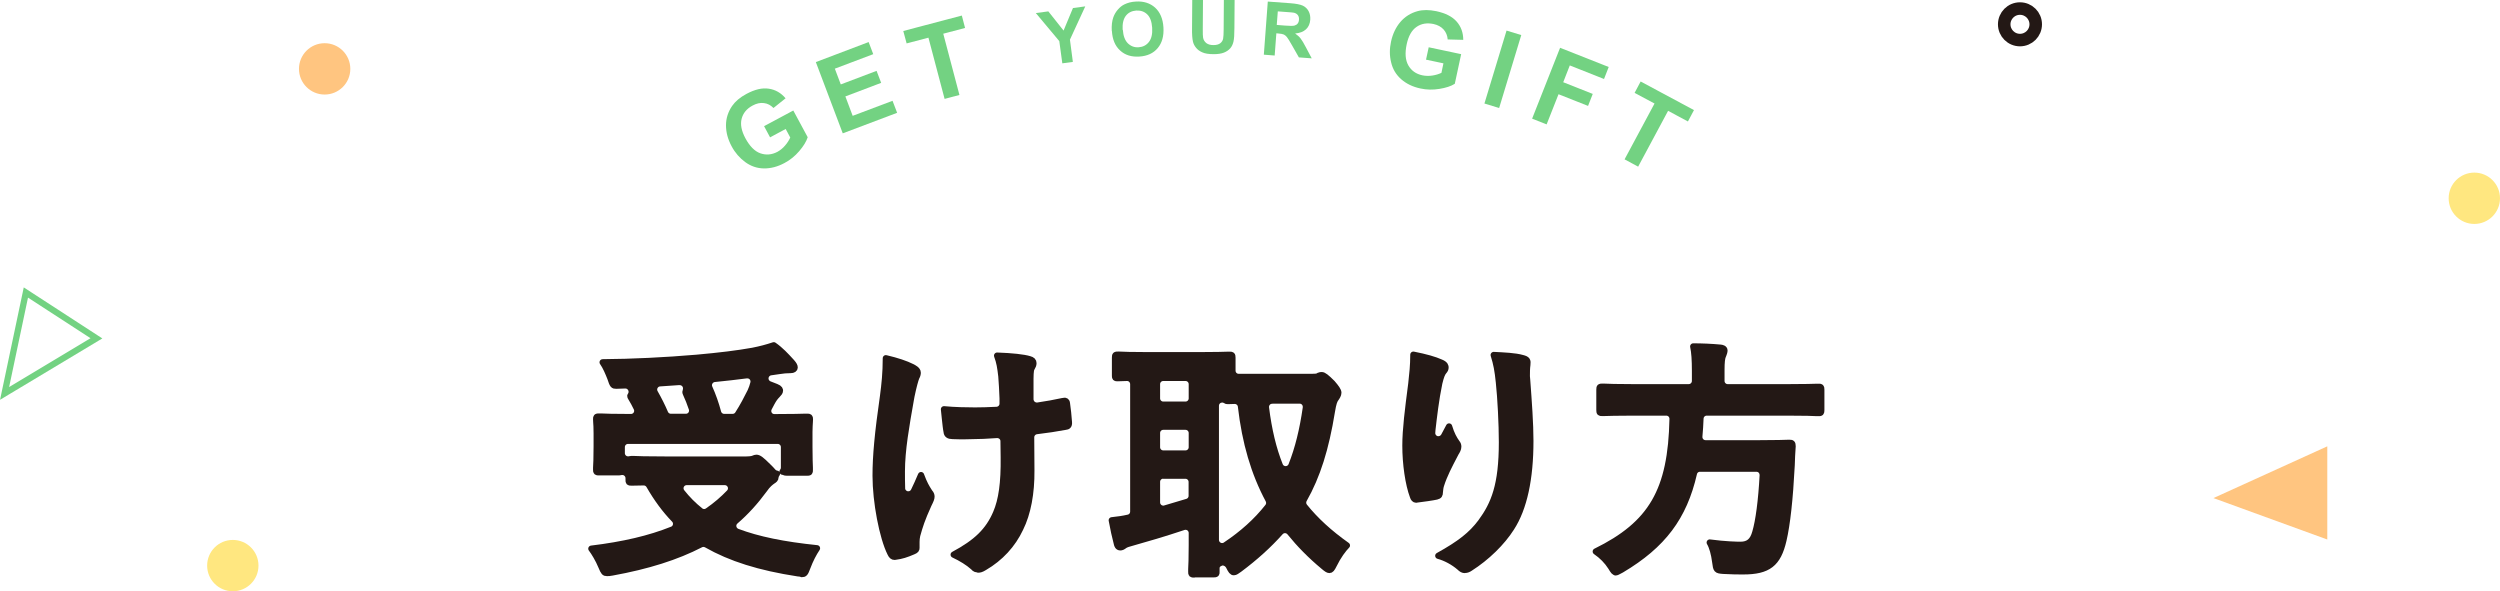 <?xml version="1.0" encoding="UTF-8"?>
<svg id="_レイヤー_2" data-name="レイヤー 2" xmlns="http://www.w3.org/2000/svg" width="239.57" height="56.66" viewBox="0 0 239.57 56.66">
  <defs>
    <style>
      .cls-1 {
        fill: #ffc580;
      }

      .cls-2 {
        fill: #73d282;
      }

      .cls-3 {
        fill: #ffe780;
      }

      .cls-4 {
        fill: #231815;
      }

      .cls-5 {
        stroke-width: 1.2px;
      }

      .cls-5, .cls-6 {
        stroke: #231815;
        stroke-linecap: round;
        stroke-linejoin: round;
      }

      .cls-5, .cls-6, .cls-7 {
        fill: none;
      }

      .cls-6 {
        stroke-width: .6px;
      }

      .cls-7 {
        stroke: #73d282;
        stroke-miterlimit: 10;
        stroke-width: .6px;
      }
    </style>
  </defs>
  <g id="imag">
    <g>
      <g>
        <g>
          <path class="cls-2" d="M73.8,13.17l-.58-1.08,2.8-1.5,1.38,2.56c-.13.41-.4.85-.81,1.33-.41.48-.88.86-1.41,1.14-.67.36-1.33.53-1.99.52-.65-.01-1.25-.22-1.78-.61-.53-.39-.97-.89-1.3-1.51-.36-.67-.54-1.34-.54-2.01,0-.67.2-1.29.59-1.86.3-.43.75-.82,1.37-1.15.8-.43,1.51-.6,2.14-.5.63.09,1.17.4,1.61.92l-1.16.93c-.26-.27-.56-.43-.91-.47-.35-.05-.71.03-1.08.23-.57.3-.92.73-1.06,1.27-.14.54-.02,1.16.36,1.87.41.76.89,1.25,1.43,1.44s1.09.15,1.64-.14c.27-.15.52-.35.73-.6.22-.25.38-.51.5-.77l-.44-.82-1.49.8Z"/>
          <path class="cls-2" d="M80.76,12.78l-2.58-6.83,5.06-1.92.44,1.16-3.68,1.39.57,1.51,3.43-1.3.44,1.15-3.43,1.3.7,1.86,3.82-1.44.44,1.15-5.19,1.96Z"/>
          <path class="cls-2" d="M90.52,9.48l-1.55-5.87-2.09.55-.32-1.19,5.61-1.48.31,1.19-2.09.55,1.55,5.87-1.43.38Z"/>
          <path class="cls-2" d="M101.8,6.07l-.29-2.13-2.25-2.69,1.2-.16,1.46,1.84.9-2.16,1.18-.16-1.47,3.19.28,2.13-1.02.14Z"/>
          <path class="cls-2" d="M106.54,2.97c-.03-.52.02-.96.15-1.32.1-.27.24-.51.43-.73s.4-.39.63-.5c.31-.15.67-.25,1.09-.27.75-.05,1.37.15,1.85.58.48.44.75,1.07.8,1.9.05.82-.13,1.48-.55,1.98s-1,.76-1.75.81c-.76.05-1.38-.14-1.85-.58-.48-.43-.74-1.06-.79-1.87ZM107.6,2.86c.04.58.2,1.01.48,1.29.29.28.63.41,1.04.38.41-.03.74-.2.98-.51s.35-.76.31-1.36c-.04-.58-.19-1.01-.47-1.28-.28-.27-.62-.39-1.05-.37-.42.03-.76.19-1,.5s-.34.75-.31,1.34Z"/>
          <path class="cls-2" d="M114.25,0h1.03s-.02,2.77-.02,2.77c0,.44,0,.72.03.85.04.21.15.38.31.51.17.13.39.19.68.19.29,0,.51-.06.66-.18.15-.12.24-.27.27-.44.03-.17.05-.46.05-.87l.02-2.83h1.03s-.02,2.69-.02,2.69c0,.61-.03,1.05-.09,1.3s-.16.47-.31.64c-.15.17-.35.31-.6.41-.25.1-.58.15-.98.15-.49,0-.86-.06-1.11-.18-.25-.11-.45-.26-.59-.44-.15-.18-.24-.37-.29-.57-.07-.29-.1-.73-.09-1.3l.02-2.73Z"/>
          <path class="cls-2" d="M121.11,5.25l.38-5.1,2.17.16c.54.04.94.12,1.18.23s.43.29.56.53.18.52.16.82c-.03.38-.16.69-.41.92s-.59.36-1.04.4c.21.15.39.3.52.47.13.17.31.46.52.87l.55,1.04-1.23-.09-.66-1.16c-.24-.42-.4-.68-.49-.79-.09-.11-.19-.19-.29-.24-.11-.05-.28-.08-.51-.1l-.21-.02-.16,2.13-1.03-.08ZM122.36,2.39l.76.06c.49.04.8.04.93,0s.23-.1.3-.19c.08-.1.12-.22.13-.38.01-.17-.02-.31-.11-.43-.08-.11-.21-.19-.37-.23-.08-.02-.33-.04-.75-.07l-.8-.06-.1,1.29Z"/>
          <path class="cls-2" d="M136.65,5.73l.26-1.2,3.11.66-.61,2.84c-.36.23-.86.39-1.48.49-.62.1-1.22.09-1.81-.04-.75-.16-1.36-.46-1.85-.89-.49-.43-.81-.97-.96-1.61-.16-.64-.16-1.31-.01-1.99.16-.74.46-1.37.89-1.88.44-.51.99-.86,1.65-1.04.51-.14,1.1-.14,1.79,0,.89.19,1.54.52,1.96,1,.42.48.63,1.06.63,1.75l-1.49-.04c-.03-.37-.16-.69-.39-.95-.23-.26-.56-.44-.97-.53-.63-.13-1.17-.04-1.63.28-.46.32-.77.87-.94,1.66-.18.85-.13,1.52.16,2.03.29.5.73.82,1.35.95.3.06.62.07.95.02.33-.05.62-.14.87-.26l.19-.91-1.65-.35Z"/>
          <path class="cls-2" d="M142.25,9.92l2.12-6.99,1.41.43-2.12,6.99-1.41-.43Z"/>
          <path class="cls-2" d="M146.82,11.37l2.68-6.79,4.66,1.84-.45,1.15-3.28-1.3-.63,1.61,2.83,1.12-.45,1.15-2.83-1.12-1.14,2.89-1.37-.54Z"/>
          <path class="cls-2" d="M155.68,15.27l2.87-5.35-1.91-1.02.58-1.09,5.11,2.74-.58,1.09-1.9-1.02-2.87,5.35-1.3-.7Z"/>
        </g>
        <g>
          <g>
            <path class="cls-4" d="M76.84,54.98c-.08,0-.21-.02-.37-.04-3.71-.57-6.46-1.44-8.76-2.75-.09-.05-.2-.08-.3-.08-.09,0-.19.02-.28.07-2.28,1.18-5.05,2.06-8.47,2.68-.24.05-.36.05-.5.05h0c-.23,0-.3-.06-.53-.62-.29-.7-.68-1.34-.96-1.71,3.06-.37,5.59-.96,7.75-1.83.19-.07.32-.24.36-.43.04-.2-.02-.4-.16-.54-.89-.92-1.68-1.99-2.41-3.26-.11-.19-.31-.3-.52-.3h0c-.48,0-.83.01-1.03.02h-.17c-.23,0-.25-.02-.25-.26v-.16c0-.19-.09-.36-.24-.48-.11-.08-.23-.12-.36-.12-.05,0-.11,0-.16.02-.03,0-.09.02-.17.02h-1.92c-.24,0-.26-.02-.26-.26v-.18c.02-.3.05-.9.05-2.07v-1.2c0-.55-.02-.91-.04-1.13,0-.11-.01-.18-.01-.24,0-.24.02-.26.26-.26h.18c.38.02,1.22.05,2.9.05h0c.21,0,.4-.11.51-.28.11-.18.12-.4.03-.58-.17-.35-.35-.69-.52-.96-.07-.11-.1-.17-.09-.22.15-.18.18-.45.07-.66-.1-.2-.3-.34-.53-.34,0,0-.81.03-.89.03-.28,0-.33-.02-.56-.73-.2-.5-.44-1.09-.74-1.51,2.83-.02,5.95-.17,9-.43,2.23-.2,3.93-.41,5.38-.67.76-.15,1.36-.31,2.02-.53.65.45,1.17,1.02,1.63,1.52l.1.11c.19.22.27.36.27.5s-.14.24-.38.24c-.36,0-.75.03-1.15.1l-.76.11c-.27.04-.48.26-.51.53-.03.27.13.53.39.63.22.08.43.16.64.25.36.14.36.29.36.36,0,.13-.1.24-.26.41-.21.21-.35.41-.53.74l-.27.51c-.1.19-.09.41.01.59s.3.29.51.29c1.76,0,2.62-.03,2.97-.04h.19c.22,0,.25.02.25.26,0,.05,0,.12-.01.22-.01.21-.04.54-.04.98v1.39c0,1.15.03,1.75.04,2.04v.22c0,.22-.01.24-.26.24h-1.94c-.13,0-.19-.02-.21-.03-.06-.03-.13-.05-.2-.06.09-.11.14-.24.14-.39v-1.97c0-.33-.27-.6-.6-.6h-14.35c-.33,0-.6.27-.6.6v.59c0,.19.09.37.24.48.11.08.23.12.36.12.05,0,.11,0,.16-.02.03,0,.09-.02.17-.02h.17c.35.02,1.23.05,3.09.05h7.75c.16,0,.54-.01.73-.11.08-.03.15-.06.23-.06.23,0,.47.18,1.13.84.19.18.33.33.45.47.1.12.24.2.39.22-.08.1-.13.22-.14.35,0,.15-.11.24-.29.35-.15.11-.45.32-.79.82-.86,1.17-1.76,2.16-2.76,3.02-.16.14-.24.35-.2.56s.18.38.38.46c1.99.75,4.42,1.25,7.64,1.58-.33.49-.65,1.11-.91,1.8-.23.62-.29.67-.55.67ZM65.8,46.19c-.23,0-.44.13-.54.34-.1.21-.07.45.07.63.52.66,1.1,1.25,1.78,1.79.11.09.24.13.37.13.12,0,.24-.04.34-.11.78-.54,1.46-1.12,2.08-1.77.16-.17.21-.43.11-.65-.1-.22-.31-.36-.55-.36h-3.66ZM71.54,35.96c-.95.12-1.93.24-3.07.35-.19.02-.36.13-.46.3-.1.17-.11.37-.03.55.32.7.62,1.55.83,2.35.07.26.31.45.58.45h.82c.2,0,.39-.1.5-.27.49-.76.88-1.52,1.21-2.18.13-.29.21-.52.28-.8.05-.19,0-.4-.13-.55-.12-.13-.28-.2-.45-.2-.03,0-.05,0-.08,0ZM65.12,36.6c-.62.05-1.25.09-1.88.13-.21.01-.39.13-.49.31-.1.18-.1.4,0,.58.37.65.71,1.32.98,1.96.09.22.31.37.55.37h1.45c.19,0,.38-.09.49-.25.11-.16.14-.36.08-.54-.17-.51-.37-1.01-.57-1.44-.07-.15-.04-.21-.03-.23.08-.19.07-.44-.05-.61-.11-.16-.29-.27-.49-.27-.01,0-.03,0-.04,0Z"/>
            <path class="cls-6" d="M76.84,54.98c-.08,0-.21-.02-.37-.04-3.71-.57-6.46-1.44-8.76-2.75-.09-.05-.2-.08-.3-.08-.09,0-.19.02-.28.07-2.28,1.18-5.05,2.06-8.47,2.68-.24.05-.36.05-.5.05h0c-.23,0-.3-.06-.53-.62-.29-.7-.68-1.34-.96-1.71,3.06-.37,5.59-.96,7.75-1.83.19-.07.32-.24.36-.43.04-.2-.02-.4-.16-.54-.89-.92-1.68-1.99-2.41-3.26-.11-.19-.31-.3-.52-.3h0c-.48,0-.83.01-1.03.02h-.17c-.23,0-.25-.02-.25-.26v-.16c0-.19-.09-.36-.24-.48-.11-.08-.23-.12-.36-.12-.05,0-.11,0-.16.02-.03,0-.09.02-.17.02h-1.92c-.24,0-.26-.02-.26-.26v-.18c.02-.3.05-.9.05-2.07v-1.2c0-.55-.02-.91-.04-1.13,0-.11-.01-.18-.01-.24,0-.24.02-.26.26-.26h.18c.38.02,1.22.05,2.9.05h0c.21,0,.4-.11.51-.28.11-.18.12-.4.03-.58-.17-.35-.35-.69-.52-.96-.07-.11-.1-.17-.09-.22.15-.18.18-.45.07-.66-.1-.2-.3-.34-.53-.34,0,0-.81.03-.89.03-.28,0-.33-.02-.56-.73-.2-.5-.44-1.09-.74-1.51,2.83-.02,5.95-.17,9-.43,2.23-.2,3.93-.41,5.38-.67.76-.15,1.36-.31,2.02-.53.65.45,1.17,1.02,1.63,1.52l.1.11c.19.22.27.36.27.5s-.14.24-.38.24c-.36,0-.75.03-1.15.1l-.76.11c-.27.04-.48.26-.51.53-.03.27.13.53.39.63.22.08.43.16.64.25.36.14.36.29.36.36,0,.13-.1.24-.26.41-.21.21-.35.41-.53.74l-.27.51c-.1.19-.09.41.01.59s.3.29.51.29c1.76,0,2.62-.03,2.97-.04h.19c.22,0,.25.02.25.26,0,.05,0,.12-.01.22-.01.21-.04.54-.04.98v1.39c0,1.15.03,1.75.04,2.04v.22c0,.22-.01.24-.26.24h-1.94c-.13,0-.19-.02-.21-.03-.06-.03-.13-.05-.2-.06.09-.11.14-.24.14-.39v-1.97c0-.33-.27-.6-.6-.6h-14.35c-.33,0-.6.27-.6.6v.59c0,.19.09.37.24.48.11.08.23.12.36.12.05,0,.11,0,.16-.02.03,0,.09-.02.17-.02h.17c.35.02,1.23.05,3.09.05h7.75c.16,0,.54-.01.73-.11.08-.03.15-.06.23-.06.23,0,.47.18,1.13.84.19.18.33.33.45.47.1.12.24.2.39.22-.08.1-.13.22-.14.35,0,.15-.11.24-.29.35-.15.11-.45.32-.79.82-.86,1.17-1.76,2.16-2.76,3.02-.16.14-.24.35-.2.56s.18.38.38.46c1.99.75,4.42,1.25,7.64,1.58-.33.49-.65,1.11-.91,1.8-.23.62-.29.67-.55.67ZM65.8,46.19c-.23,0-.44.13-.54.34-.1.21-.07.45.07.63.52.66,1.1,1.25,1.78,1.79.11.09.24.13.37.13.12,0,.24-.04.34-.11.78-.54,1.46-1.12,2.08-1.77.16-.17.21-.43.11-.65-.1-.22-.31-.36-.55-.36h-3.66ZM71.54,35.96c-.95.12-1.93.24-3.07.35-.19.02-.36.13-.46.3-.1.17-.11.37-.03.55.32.7.62,1.55.83,2.35.07.26.31.45.58.45h.82c.2,0,.39-.1.5-.27.49-.76.88-1.52,1.21-2.18.13-.29.21-.52.28-.8.05-.19,0-.4-.13-.55-.12-.13-.28-.2-.45-.2-.03,0-.05,0-.08,0ZM65.12,36.6c-.62.05-1.25.09-1.88.13-.21.01-.39.13-.49.31-.1.18-.1.4,0,.58.37.65.71,1.32.98,1.96.09.22.31.37.55.37h1.45c.19,0,.38-.09.49-.25.11-.16.14-.36.08-.54-.17-.51-.37-1.01-.57-1.44-.07-.15-.04-.21-.03-.23.08-.19.07-.44-.05-.61-.11-.16-.29-.27-.49-.27-.01,0-.03,0-.04,0Z"/>
          </g>
          <g>
            <path class="cls-4" d="M93.74,54.55c-.19,0-.29,0-.48-.22-.48-.43-1.13-.83-1.87-1.18,2.19-1.17,3.33-2.28,4.06-3.98.54-1.25.77-2.9.74-5.35l-.02-1.55c0-.17-.07-.32-.19-.43-.11-.1-.26-.16-.41-.16-.01,0-.03,0-.04,0-.98.07-1.69.1-2.25.1-.25.01-.54.02-.86.02s-.71,0-1.15-.02c-.35,0-.53-.13-.55-.38-.07-.33-.11-.78-.17-1.31l-.09-.87c.96.1,2.28.12,2.97.12.55,0,1.35-.02,2.08-.06.33-.02.58-.29.57-.62v-.48c-.04-.79-.06-1.51-.12-2.13-.1-.85-.17-1.32-.41-1.97,1.42.05,2.55.17,3.1.34.27.07.38.19.38.38,0,.16-.06.29-.17.48-.05.08-.07.18-.08.27-.02.13-.04.37-.04.74v1.97c0,.17.08.34.21.46.11.09.25.15.39.15.03,0,.06,0,.09,0,.88-.13,1.66-.27,2.38-.43.09-.02.15-.03.2-.03.06,0,.21,0,.23.25.09.59.14,1.17.19,1.8.03.35-.13.41-.31.43-.91.17-1.78.3-2.78.42-.3.04-.53.29-.53.6l.02,3.16c.02,2.19-.34,4.12-1.06,5.57-.73,1.56-1.92,2.84-3.43,3.72-.3.19-.46.22-.6.22ZM85.74,53.36c-.21,0-.3-.11-.41-.33-.77-1.53-1.42-4.94-1.42-7.44,0-1.9.2-4.06.72-7.68.14-1.08.26-2.16.26-3.58,1.1.26,1.9.53,2.52.84.13.07.53.26.53.53,0,.1,0,.22-.14.48-.1.26-.26.82-.46,1.78l-.06.33c-.44,2.49-.86,4.85-.86,6.88,0,.51,0,1.08.02,1.63,0,.28.21.51.48.57.04,0,.08.01.12.01.23,0,.44-.13.54-.34.22-.46.44-.93.68-1.51.31.84.52,1.17.74,1.52l.05.08s.04.06.06.08c.1.11.15.25.15.37,0,.17-.06.33-.29.79-.63,1.39-.83,2.03-1.08,2.93-.05.19-.07.46-.07.62v.58c0,.15-.04.23-.31.34-.67.29-1.12.43-1.66.5-.06,0-.1.01-.14.01Z"/>
            <path class="cls-6" d="M93.74,54.55c-.19,0-.29,0-.48-.22-.48-.43-1.13-.83-1.87-1.18,2.19-1.17,3.33-2.28,4.06-3.98.54-1.25.77-2.9.74-5.35l-.02-1.55c0-.17-.07-.32-.19-.43-.11-.1-.26-.16-.41-.16-.01,0-.03,0-.04,0-.98.07-1.69.1-2.25.1-.25.01-.54.02-.86.02s-.71,0-1.15-.02c-.35,0-.53-.13-.55-.38-.07-.33-.11-.78-.17-1.31l-.09-.87c.96.1,2.28.12,2.97.12.55,0,1.35-.02,2.08-.06.33-.02.58-.29.57-.62v-.48c-.04-.79-.06-1.51-.12-2.13-.1-.85-.17-1.32-.41-1.97,1.42.05,2.55.17,3.1.34.27.07.38.19.38.38,0,.16-.06.29-.17.48-.05.08-.07.18-.08.27-.02.13-.04.37-.04.74v1.97c0,.17.08.34.21.46.11.09.25.15.39.15.03,0,.06,0,.09,0,.88-.13,1.66-.27,2.38-.43.09-.02.15-.03.2-.03.06,0,.21,0,.23.25.09.59.14,1.17.19,1.8.03.35-.13.41-.31.43-.91.17-1.78.3-2.78.42-.3.04-.53.29-.53.6l.02,3.16c.02,2.19-.34,4.12-1.06,5.57-.73,1.56-1.92,2.84-3.43,3.72-.3.19-.46.22-.6.22ZM85.74,53.36c-.21,0-.3-.11-.41-.33-.77-1.53-1.42-4.94-1.42-7.44,0-1.9.2-4.06.72-7.68.14-1.08.26-2.16.26-3.58,1.1.26,1.9.53,2.52.84.13.07.53.26.53.53,0,.1,0,.22-.14.48-.1.26-.26.82-.46,1.78l-.06.33c-.44,2.49-.86,4.85-.86,6.88,0,.51,0,1.08.02,1.63,0,.28.21.51.48.57.04,0,.08.01.12.01.23,0,.44-.13.54-.34.22-.46.44-.93.68-1.51.31.84.52,1.17.74,1.52l.05.08s.04.06.06.08c.1.11.15.25.15.37,0,.17-.06.33-.29.79-.63,1.39-.83,2.03-1.08,2.93-.05.19-.07.46-.07.62v.58c0,.15-.04.23-.31.34-.67.29-1.12.43-1.66.5-.06,0-.1.01-.14.01Z"/>
          </g>
          <g>
            <path class="cls-4" d="M114.42,55.05c-.24,0-.26-.02-.26-.26v-.24c.02-.35.05-1.07.05-2.31v-1.17c0-.19-.09-.37-.25-.49-.1-.07-.23-.11-.35-.11-.06,0-.13.01-.19.03-1.72.58-3.73,1.17-4.92,1.5-.35.09-.59.17-.73.26-.19.15-.3.19-.42.19-.22,0-.29-.22-.31-.31-.17-.65-.37-1.54-.5-2.28.64-.07,1.08-.13,1.59-.25.28-.06.47-.3.47-.59v-12.21c0-.16-.07-.32-.18-.43-.11-.11-.26-.17-.42-.17,0,0-.91.03-.91.03-.22,0-.24-.02-.24-.26v-1.7c0-.29.05-.29.26-.29h.18c.33.02,1.13.05,2.78.05h4.78c1.67,0,2.47-.03,2.8-.04h.2c.19,0,.25,0,.25.28v1.24c0,.33.26.6.59.6.42,0,1.02,0,1.86,0h5.18c.31,0,.44-.02.5-.04.06-.02.11-.04.16-.08.02,0,.12-.05.27-.05.18,0,.43.19,1.01.77.38.44.58.73.58.91,0,.2-.13.39-.26.58-.12.16-.23.42-.36,1.22-.58,3.58-1.4,6.18-2.68,8.44-.12.21-.1.48.05.67,1.06,1.32,2.39,2.54,4.07,3.73-.34.34-.86,1.04-1.25,1.85-.2.4-.29.5-.43.5-.12,0-.28-.11-.55-.34-1.24-1.03-2.32-2.13-3.23-3.26-.11-.14-.28-.22-.45-.23,0,0-.01,0-.02,0-.17,0-.33.07-.45.2-1.1,1.24-2.42,2.43-3.92,3.55-.25.18-.4.29-.53.29-.16,0-.25-.11-.48-.57-.11-.21-.35-.37-.59-.37-.04,0-.09,0-.13.02-.27.08-.48.27-.47.55v.32c.01.22-.01.25-.25.25h-1.87ZM117.11,38.28c-.09,0-.18.02-.27.06-.2.1-.33.31-.33.54v12.86c0,.22.12.42.32.53.09.05.19.07.28.07.12,0,.23-.03.33-.1,1.65-1.1,2.97-2.29,4.06-3.67.15-.19.17-.44.06-.66-1.38-2.57-2.24-5.5-2.64-8.97-.03-.3-.29-.53-.6-.53,0,0-.66.02-.66.02-.1,0-.17-.02-.19-.04-.11-.08-.23-.12-.36-.12ZM111.47,45.57c-.33,0-.6.27-.6.6v1.98c0,.19.09.36.24.48.11.08.23.12.36.12.05,0,.11,0,.16-.02.63-.18,1.34-.39,2.15-.64.25-.08.42-.31.42-.57v-1.34c0-.33-.27-.6-.6-.6h-2.14ZM121.91,38.39c-.17,0-.34.07-.45.2-.11.13-.17.3-.15.47.27,2.15.7,3.96,1.33,5.53.09.23.31.38.56.38h0c.25,0,.47-.15.56-.38.64-1.61,1.08-3.42,1.38-5.52.02-.17-.03-.35-.14-.48-.11-.13-.28-.21-.45-.21h-2.63ZM111.47,40.89c-.33,0-.6.27-.6.6v1.37c0,.33.27.6.6.6h2.14c.33,0,.6-.27.6-.6v-1.37c0-.33-.27-.6-.6-.6h-2.14ZM111.47,36.21c-.33,0-.6.27-.6.6v1.37c0,.33.27.6.6.6h2.14c.33,0,.6-.27.6-.6v-1.37c0-.33-.27-.6-.6-.6h-2.14Z"/>
            <path class="cls-6" d="M114.42,55.05c-.24,0-.26-.02-.26-.26v-.24c.02-.35.05-1.07.05-2.31v-1.17c0-.19-.09-.37-.25-.49-.1-.07-.23-.11-.35-.11-.06,0-.13.01-.19.03-1.72.58-3.73,1.17-4.92,1.5-.35.09-.59.17-.73.26-.19.15-.3.19-.42.19-.22,0-.29-.22-.31-.31-.17-.65-.37-1.54-.5-2.28.64-.07,1.08-.13,1.59-.25.28-.06.47-.3.47-.59v-12.21c0-.16-.07-.32-.18-.43-.11-.11-.26-.17-.42-.17,0,0-.91.03-.91.03-.22,0-.24-.02-.24-.26v-1.7c0-.29.05-.29.26-.29h.18c.33.02,1.13.05,2.78.05h4.78c1.67,0,2.47-.03,2.8-.04h.2c.19,0,.25,0,.25.28v1.24c0,.33.26.6.59.6.42,0,1.02,0,1.86,0h5.18c.31,0,.44-.02.5-.04.06-.02.11-.04.16-.08.02,0,.12-.05.27-.05.18,0,.43.19,1.01.77.38.44.58.73.58.91,0,.2-.13.39-.26.58-.12.16-.23.42-.36,1.22-.58,3.58-1.4,6.18-2.68,8.44-.12.21-.1.48.05.67,1.06,1.32,2.39,2.54,4.07,3.73-.34.34-.86,1.04-1.25,1.85-.2.4-.29.5-.43.5-.12,0-.28-.11-.55-.34-1.24-1.03-2.32-2.13-3.23-3.26-.11-.14-.28-.22-.45-.23,0,0-.01,0-.02,0-.17,0-.33.07-.45.2-1.1,1.24-2.42,2.43-3.92,3.55-.25.18-.4.29-.53.29-.16,0-.25-.11-.48-.57-.11-.21-.35-.37-.59-.37-.04,0-.09,0-.13.02-.27.08-.48.27-.47.55v.32c.01.22-.01.25-.25.25h-1.87ZM117.11,38.28c-.09,0-.18.02-.27.06-.2.1-.33.31-.33.54v12.86c0,.22.12.42.32.53.09.05.19.07.28.07.12,0,.23-.03.33-.1,1.65-1.1,2.97-2.29,4.06-3.67.15-.19.17-.44.06-.66-1.38-2.57-2.24-5.5-2.64-8.97-.03-.3-.29-.53-.6-.53,0,0-.66.02-.66.02-.1,0-.17-.02-.19-.04-.11-.08-.23-.12-.36-.12ZM111.47,45.57c-.33,0-.6.27-.6.6v1.98c0,.19.09.36.24.48.11.08.23.12.36.12.05,0,.11,0,.16-.02.63-.18,1.34-.39,2.15-.64.25-.08.42-.31.42-.57v-1.34c0-.33-.27-.6-.6-.6h-2.14ZM121.91,38.39c-.17,0-.34.07-.45.2-.11.13-.17.3-.15.47.27,2.15.7,3.96,1.33,5.53.09.23.31.38.56.38h0c.25,0,.47-.15.56-.38.64-1.61,1.08-3.42,1.38-5.52.02-.17-.03-.35-.14-.48-.11-.13-.28-.21-.45-.21h-2.63ZM111.47,40.89c-.33,0-.6.27-.6.6v1.37c0,.33.27.6.6.6h2.14c.33,0,.6-.27.6-.6v-1.37c0-.33-.27-.6-.6-.6h-2.14ZM111.47,36.21c-.33,0-.6.27-.6.6v1.37c0,.33.27.6.6.6h2.14c.33,0,.6-.27.6-.6v-1.37c0-.33-.27-.6-.6-.6h-2.14Z"/>
          </g>
          <g>
            <path class="cls-4" d="M140.37,54.62c-.17,0-.31-.07-.5-.26-.58-.5-1.33-.91-2.04-1.1,2.08-1.15,3.18-2.02,4.08-3.22,1.28-1.74,2.02-3.55,2.02-7.66,0-1.74-.13-4.26-.29-5.74-.12-1.16-.23-1.75-.5-2.62,1,.05,2.03.09,2.74.29.48.12.53.24.48.65-.05.34-.05.76-.05,1.1l.03.34c.16,2.16.31,4.2.31,5.85,0,3.65-.61,6.46-1.82,8.33-.89,1.41-2.37,2.85-3.96,3.86-.16.11-.32.17-.48.17ZM135.7,47.88c-.13,0-.25-.12-.3-.31-.44-1.17-.72-3.11-.72-4.87,0-1.55.25-3.49.54-5.73l.03-.24c.1-.92.19-1.69.19-2.74,1.21.24,2.04.48,2.62.74.46.18.46.4.46.48,0,.14-.04.23-.17.38-.16.18-.28.5-.43,1.12-.33,1.59-.52,3.26-.66,4.48l-.02.27c-.02.28.16.54.43.62.06.02.11.02.17.02.22,0,.42-.12.53-.31l.49-.92c.23.77.49,1.21.74,1.56.11.13.14.24.14.38,0,.21-.12.41-.24.6l-.15.29c-.47.9-.96,1.83-1.26,2.78-.07.21-.09.4-.12.72,0,.19-.04.32-.31.38-.29.07-1.32.22-1.92.29h-.03Z"/>
            <path class="cls-6" d="M140.37,54.62c-.17,0-.31-.07-.5-.26-.58-.5-1.33-.91-2.04-1.1,2.08-1.15,3.18-2.02,4.08-3.22,1.28-1.74,2.02-3.55,2.02-7.66,0-1.74-.13-4.26-.29-5.74-.12-1.16-.23-1.75-.5-2.62,1,.05,2.03.09,2.74.29.48.12.53.24.48.65-.05.34-.05.76-.05,1.1l.03.34c.16,2.16.31,4.2.31,5.85,0,3.65-.61,6.46-1.82,8.33-.89,1.41-2.37,2.85-3.96,3.86-.16.11-.32.17-.48.17ZM135.7,47.88c-.13,0-.25-.12-.3-.31-.44-1.17-.72-3.11-.72-4.87,0-1.55.25-3.49.54-5.73l.03-.24c.1-.92.19-1.69.19-2.74,1.21.24,2.04.48,2.62.74.46.18.46.4.46.48,0,.14-.04.23-.17.38-.16.18-.28.5-.43,1.12-.33,1.59-.52,3.26-.66,4.48l-.02.27c-.02.28.16.54.43.62.06.02.11.02.17.02.22,0,.42-.12.53-.31l.49-.92c.23.77.49,1.21.74,1.56.11.13.14.24.14.38,0,.21-.12.41-.24.6l-.15.29c-.47.9-.96,1.83-1.26,2.78-.07.21-.09.4-.12.72,0,.19-.04.32-.31.38-.29.07-1.32.22-1.92.29h-.03Z"/>
          </g>
          <g>
            <path class="cls-4" d="M154.84,54.84c-.13,0-.22-.09-.46-.5-.37-.58-.86-1.08-1.46-1.49,5.36-2.63,7.22-5.84,7.36-12.71,0-.16-.06-.32-.17-.43s-.27-.18-.43-.18h-3.11c-1.67,0-2.47.03-2.83.04h-.22c-.2,0-.25,0-.25-.28v-1.94c0-.29.05-.29.26-.29h.2c.35.02,1.15.05,2.82.05h5.28c.33,0,.6-.27.6-.6v-.96c0-1.07-.05-1.79-.17-2.35h0c.81,0,1.74.04,2.61.12.14.01.38.07.38.26,0,.14-.05.26-.1.4l-.04.1c-.1.21-.15.59-.15,1.4v1.03c0,.33.27.6.6.6h5.71c1.71,0,2.52-.03,2.85-.04h.19c.17,0,.22,0,.22.28v1.94c0,.29-.05.29-.24.29h-.17c-.33-.02-1.14-.05-2.85-.05h-7.72c-.32,0-.59.25-.6.58-.02.57-.06,1.14-.11,1.72-.01.17.04.33.16.46.11.12.27.19.44.19h5.22c1.59,0,2.34-.03,2.66-.04h.19c.19,0,.27.02.27.33-.05.6-.07,1.23-.09,1.81-.17,3.28-.44,5.7-.79,7.19-.52,2.25-1.46,2.98-3.86,2.98-.43,0-1.1,0-1.9-.05-.67-.05-.67-.09-.77-.84-.1-.79-.29-1.47-.53-1.87,1.49.2,2.64.22,2.95.22.77,0,1.19-.36,1.42-1.2.32-1.08.58-3.03.71-5.46,0-.16-.05-.33-.16-.45s-.27-.19-.44-.19h-5.42c-.28,0-.52.19-.58.47-.96,4.18-2.97,6.85-6.93,9.21l-.17.09c-.2.11-.31.17-.41.17Z"/>
            <path class="cls-6" d="M154.84,54.84c-.13,0-.22-.09-.46-.5-.37-.58-.86-1.08-1.46-1.49,5.36-2.63,7.22-5.84,7.36-12.71,0-.16-.06-.32-.17-.43s-.27-.18-.43-.18h-3.11c-1.67,0-2.47.03-2.83.04h-.22c-.2,0-.25,0-.25-.28v-1.94c0-.29.05-.29.26-.29h.2c.35.02,1.15.05,2.82.05h5.28c.33,0,.6-.27.6-.6v-.96c0-1.07-.05-1.79-.17-2.35h0c.81,0,1.74.04,2.61.12.14.01.38.07.38.26,0,.14-.05.26-.1.4l-.04.1c-.1.21-.15.59-.15,1.4v1.03c0,.33.27.6.6.6h5.71c1.71,0,2.52-.03,2.85-.04h.19c.17,0,.22,0,.22.28v1.94c0,.29-.05.29-.24.29h-.17c-.33-.02-1.14-.05-2.85-.05h-7.72c-.32,0-.59.25-.6.58-.02.57-.06,1.14-.11,1.72-.01.17.04.33.16.46.11.12.27.19.44.19h5.22c1.59,0,2.34-.03,2.66-.04h.19c.19,0,.27.02.27.33-.05.6-.07,1.23-.09,1.81-.17,3.28-.44,5.7-.79,7.19-.52,2.25-1.46,2.98-3.86,2.98-.43,0-1.1,0-1.9-.05-.67-.05-.67-.09-.77-.84-.1-.79-.29-1.47-.53-1.87,1.49.2,2.64.22,2.95.22.77,0,1.19-.36,1.42-1.2.32-1.08.58-3.03.71-5.46,0-.16-.05-.33-.16-.45s-.27-.19-.44-.19h-5.42c-.28,0-.52.19-.58.47-.96,4.18-2.97,6.85-6.93,9.21l-.17.09c-.2.11-.31.17-.41.17Z"/>
          </g>
        </g>
      </g>
      <g>
        <polygon class="cls-1" points="212.11 47.73 223.02 42.77 223.02 51.7 212.11 47.73"/>
        <circle class="cls-5" cx="193.57" cy="2.33" r="1.51"/>
        <polygon class="cls-7" points="9.24 32.42 .44 37.7 2.48 28.03 9.24 32.42"/>
        <circle class="cls-1" cx="31.11" cy="6.6" r="2.46"/>
        <circle class="cls-3" cx="22.31" cy="54.2" r="2.46"/>
        <circle class="cls-3" cx="237.11" cy="19" r="2.46"/>
      </g>
    </g>
  </g>
</svg>